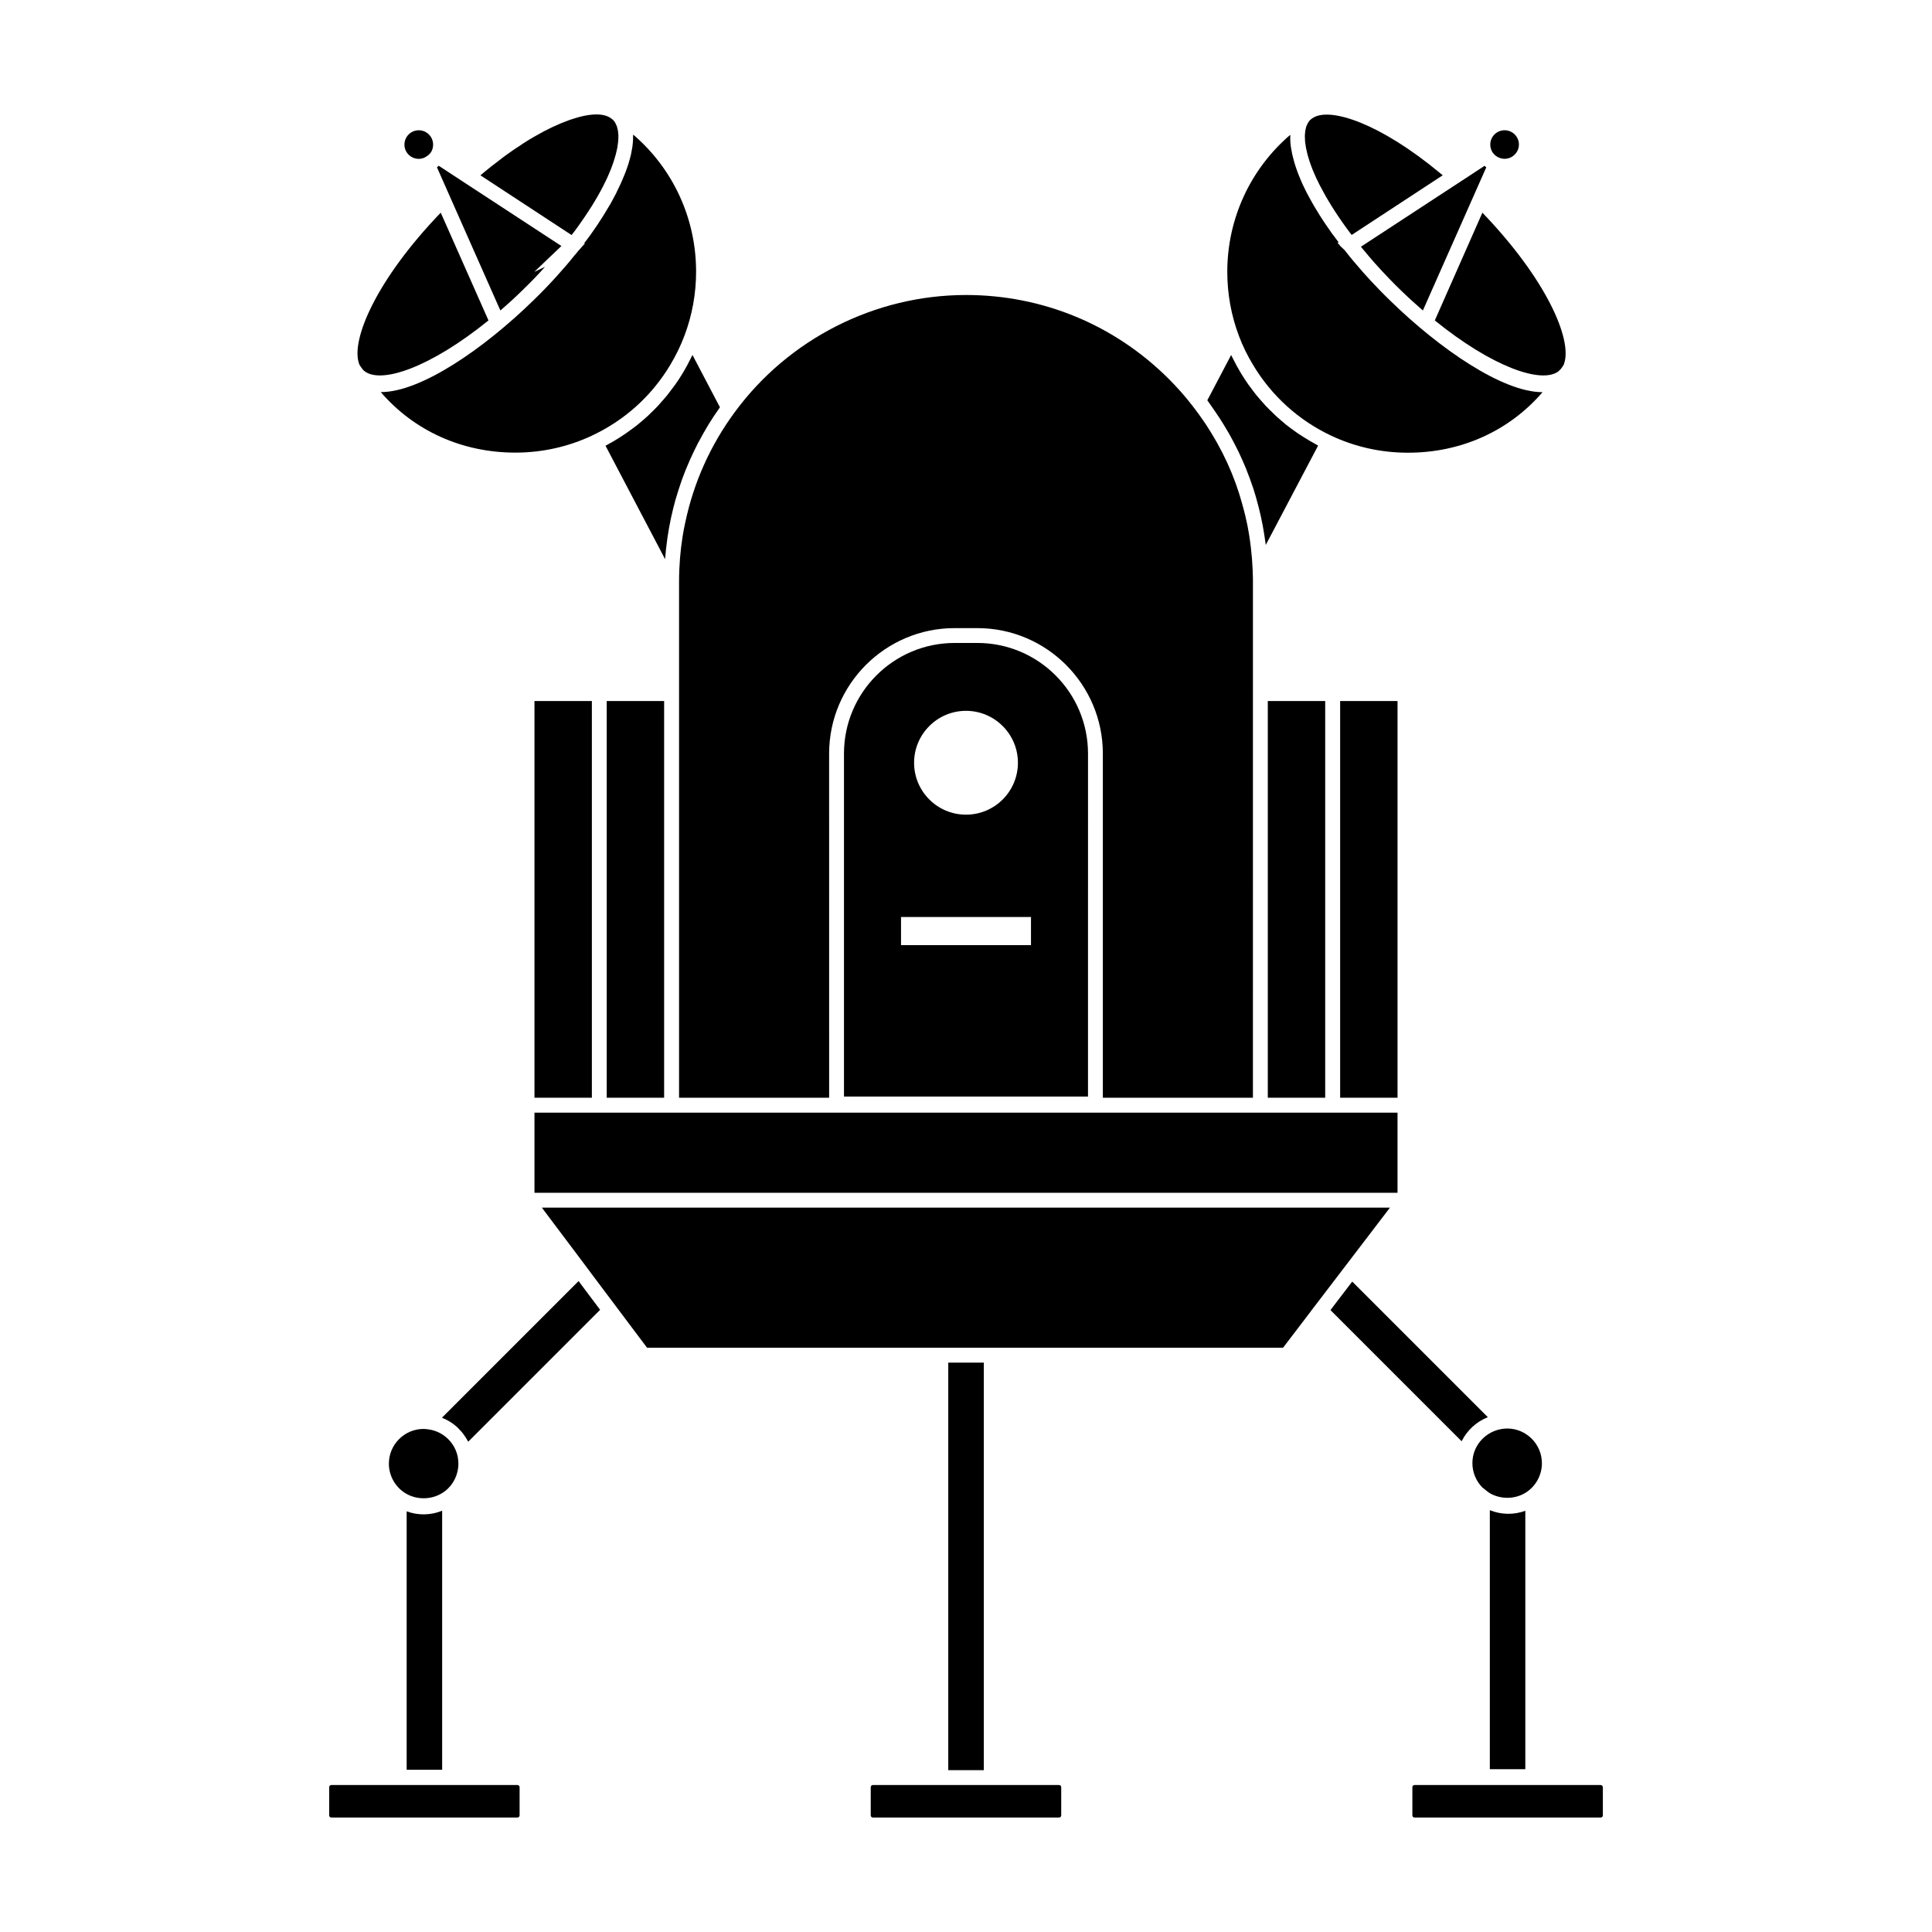 <?xml version="1.0" encoding="UTF-8"?>
<!-- Uploaded to: ICON Repo, www.iconrepo.com, Generator: ICON Repo Mixer Tools -->
<svg fill="#000000" width="800px" height="800px" version="1.1" viewBox="144 144 512 512" xmlns="http://www.w3.org/2000/svg">
 <g>
  <path d="m254.98 186.1c0.492 0 0.984-0.117 1.438-0.297l0.117-0.059c0.078-0.039 0.117-0.078 0.195-0.117 0.59-0.297 1.121-0.746 1.516-1.34 0.355-0.57 0.531-1.258 0.531-1.969 0-2.106-1.711-3.797-3.797-3.797-2.106 0-3.797 1.711-3.797 3.797-0.02 2.086 1.691 3.781 3.797 3.781z"/>
  <path d="m296.23 205.32c0.336-0.453 0.668-0.906 0.984-1.34 0.355-0.492 0.707-1.004 1.043-1.496 0.316-0.434 0.609-0.887 0.906-1.32 0.316-0.473 0.629-0.945 0.926-1.418 0.277-0.434 0.551-0.867 0.828-1.277 0.277-0.453 0.551-0.906 0.809-1.34 0.254-0.414 0.492-0.828 0.727-1.238 0.234-0.434 0.473-0.848 0.707-1.277 0.215-0.395 0.434-0.809 0.629-1.18 0.215-0.414 0.395-0.809 0.59-1.199 0.176-0.375 0.375-0.766 0.551-1.141 0.176-0.395 0.336-0.766 0.492-1.141 0.156-0.355 0.316-0.727 0.453-1.082 0.137-0.355 0.277-0.707 0.395-1.062 0.117-0.336 0.254-0.688 0.355-1.004 0.117-0.336 0.195-0.668 0.297-0.984 0.098-0.316 0.195-0.629 0.277-0.945 0.078-0.316 0.137-0.609 0.215-0.926 0.059-0.297 0.137-0.59 0.195-0.867 0.059-0.297 0.078-0.57 0.117-0.848 0.039-0.254 0.078-0.531 0.098-0.789 0.02-0.277 0.02-0.512 0.039-0.766 0-0.234 0.02-0.473 0.02-0.707 0-0.254-0.039-0.473-0.059-0.707-0.02-0.195-0.02-0.414-0.059-0.609-0.039-0.234-0.098-0.434-0.156-0.648-0.039-0.156-0.059-0.336-0.117-0.492-0.078-0.215-0.176-0.414-0.277-0.609-0.059-0.117-0.098-0.234-0.156-0.336-0.156-0.297-0.355-0.551-0.57-0.766-0.078-0.078-0.156-0.137-0.254-0.215l-0.176-0.137c-0.098-0.078-0.215-0.156-0.316-0.215l-0.176-0.117c-1.141-0.688-2.856-0.945-5-0.707-1.082 0.117-2.262 0.355-3.562 0.727-0.355 0.098-0.727 0.234-1.082 0.336-0.316 0.098-0.609 0.176-0.945 0.297-0.434 0.156-0.887 0.336-1.32 0.512-0.277 0.117-0.551 0.195-0.848 0.316-0.316 0.137-0.648 0.297-0.965 0.434-0.453 0.195-0.887 0.375-1.34 0.59-0.297 0.137-0.609 0.316-0.926 0.453-0.492 0.254-1.004 0.492-1.516 0.766-0.297 0.156-0.609 0.355-0.926 0.512-0.531 0.297-1.082 0.59-1.633 0.906-0.02 0-0.02 0.02-0.039 0.02-0.848 0.492-1.73 1.023-2.617 1.594-0.414 0.254-0.828 0.551-1.238 0.828-0.512 0.336-1.004 0.648-1.516 1.004-0.336 0.234-0.668 0.492-1.023 0.727-0.609 0.434-1.219 0.848-1.832 1.32-0.453 0.336-0.945 0.707-1.398 1.082-0.512 0.395-1.004 0.766-1.516 1.16-0.984 0.789-1.988 1.594-3.012 2.461l24.148 15.824c0.277-0.332 0.531-0.648 0.77-0.961z"/>
  <path d="m251.77 613h9.406v-68.645c-2.934 1.219-6.394 1.301-9.406 0.156z"/>
  <path d="m263.77 197.31 12.832 28.969c1.949-1.672 3.898-3.445 5.863-5.371l1.418-1.398c1.004-0.984 1.949-1.969 2.875-2.953 0.59-0.609 1.121-1.238 1.672-1.852l-2.856 1.359 7.203-6.867-2.32-1.516-26.414-17.277-3.777-2.481c-0.039 0.039-0.078 0.078-0.117 0.117-0.078 0.078-0.156 0.137-0.234 0.195-0.039 0.039-0.078 0.059-0.117 0.098z"/>
  <path d="m327.32 238.45c-0.078 0.176-0.176 0.355-0.277 0.551-0.629 1.258-1.277 2.5-1.988 3.68-0.648 1.082-1.32 2.125-2.047 3.148-0.234 0.336-0.512 0.668-0.746 1.004-0.492 0.668-0.984 1.32-1.496 1.969-0.316 0.395-0.648 0.746-0.965 1.121-0.492 0.57-0.965 1.121-1.477 1.672-0.355 0.375-0.727 0.746-1.102 1.121-0.512 0.512-1.004 1.004-1.535 1.496-0.395 0.355-0.809 0.707-1.199 1.062-0.531 0.453-1.062 0.906-1.613 1.359-0.434 0.336-0.867 0.668-1.301 0.984-0.551 0.414-1.121 0.828-1.691 1.219-0.453 0.316-0.906 0.609-1.359 0.906-0.59 0.375-1.18 0.746-1.77 1.102-0.473 0.277-0.945 0.551-1.438 0.809-0.297 0.156-0.57 0.336-0.848 0.473l15.785 30.051c0-0.059 0.02-0.137 0.02-0.195 0.117-1.594 0.297-3.168 0.512-4.742 0.039-0.297 0.078-0.59 0.117-0.887 0.234-1.555 0.512-3.109 0.828-4.644 0.059-0.234 0.117-0.492 0.156-0.727 0.355-1.594 0.727-3.168 1.18-4.742 0-0.02 0-0.02 0.02-0.039 0.453-1.574 0.965-3.129 1.496-4.664 0.078-0.234 0.156-0.492 0.254-0.727 0.531-1.477 1.121-2.914 1.75-4.348 0.117-0.277 0.234-0.531 0.355-0.809 0.648-1.438 1.34-2.875 2.066-4.289 0.078-0.156 0.176-0.336 0.277-0.492 0.727-1.379 1.516-2.754 2.32-4.094 0.078-0.137 0.156-0.254 0.234-0.395 0.848-1.379 1.73-2.715 2.676-4.035 0.098-0.137 0.176-0.277 0.277-0.414l-7.262-13.836c-0.094 0.094-0.152 0.234-0.211 0.352z"/>
  <path d="m239.19 240.47c0.039 0.078 0.078 0.195 0.098 0.234 0.156 0.277 0.355 0.531 0.57 0.828 0.117 0.156 0.234 0.316 0.355 0.492l0.254 0.234c4.41 3.699 17.672-0.926 32.984-13.344l-12.652-28.555c-16.945 17.613-23.852 33.594-21.668 39.949z"/>
  <path d="m265.48 531.91c0-0.609-0.059-1.199-0.176-1.852-0.707-3.484-3.387-6.219-6.75-7.066-0.473-0.117-0.984-0.195-1.477-0.254-0.316-0.039-0.551-0.059-0.809-0.059-5.078 0-9.211 4.133-9.211 9.211 0 2.973 1.457 5.785 3.879 7.5 3.266 2.32 7.852 2.203 11-0.234 2.227-1.695 3.543-4.414 3.543-7.246z"/>
  <path d="m307.34 195.11c-0.02 0.039-0.059 0.098-0.078 0.137-0.078 0.156-0.176 0.336-0.254 0.492-0.316 0.609-0.648 1.199-0.984 1.832-0.078 0.137-0.156 0.297-0.234 0.434-0.098 0.176-0.215 0.375-0.336 0.551-0.316 0.551-0.648 1.102-1.004 1.672-0.137 0.215-0.254 0.434-0.395 0.648-0.059 0.098-0.117 0.195-0.176 0.297-0.492 0.789-1.023 1.594-1.555 2.402-0.059 0.078-0.117 0.176-0.176 0.254-0.156 0.215-0.316 0.434-0.453 0.668-0.414 0.59-0.828 1.18-1.238 1.77-0.137 0.195-0.277 0.395-0.434 0.59-0.117 0.176-0.254 0.355-0.395 0.531-0.254 0.355-0.531 0.707-0.809 1.062l0.156 0.098-1.102 1.238v0.02l-0.648 0.707-0.789 0.984-0.02-0.02c-0.453 0.57-0.887 1.121-1.359 1.672-0.57 0.707-1.18 1.398-1.812 2.106-1.141 1.32-2.344 2.676-3.602 3.996-0.965 1.004-1.93 2.047-2.953 3.031l-1.418 1.398c-13.105 12.773-29.738 24.227-40.305 24.227h-0.059c8.797 10.234 21.531 16.039 35.641 16.039h0.395c6.965-0.059 13.699-1.574 19.996-4.527l0.02-0.02c6.477-3.051 12.145-7.457 16.629-12.949 1.496-1.832 2.875-3.777 4.094-5.844 1.438-2.402 2.695-4.981 3.699-7.637 2.047-5.434 3.09-11.141 3.09-16.984 0-14.148-6.141-27.316-16.688-36.328 0 0.277 0 0.551-0.02 0.828v0.355 0.137c-0.02 0.57-0.078 1.16-0.156 1.77 0 0.059-0.02 0.117-0.02 0.156-0.02 0.137-0.059 0.277-0.078 0.434-0.078 0.453-0.156 0.926-0.254 1.398-0.02 0.137-0.039 0.254-0.078 0.395-0.02 0.117-0.059 0.234-0.098 0.336-0.117 0.512-0.277 1.043-0.434 1.574-0.039 0.137-0.078 0.277-0.117 0.414-0.02 0.039-0.02 0.078-0.039 0.117-0.215 0.668-0.453 1.359-0.727 2.066-0.039 0.098-0.078 0.195-0.117 0.297-0.059 0.176-0.137 0.355-0.215 0.531-0.195 0.512-0.414 1.004-0.648 1.535-0.078 0.176-0.156 0.355-0.234 0.531-0.059 0.117-0.098 0.215-0.156 0.336-0.316 0.668-0.629 1.359-0.984 2.047-0.012 0.078-0.051 0.137-0.07 0.195z"/>
  <path d="m395.3 505.11h9.426v108h-9.426z"/>
  <path d="m538.29 519.57-35.938-35.938-4.84 6.336-0.926 1.219 34.758 34.758c1.457-2.91 3.934-5.195 6.945-6.375z"/>
  <path d="m512.35 464.04h-224.75l10.137 13.48 3.543 4.742 14.188 18.891h168.56l7.34-9.621h-0.02l2.914-3.801z"/>
  <path d="m568.18 617.05h-49.316c-0.316 0-0.57 0.254-0.57 0.57v7.477c0 0.316 0.254 0.57 0.57 0.57h49.34c0.316 0 0.57-0.254 0.57-0.57v-7.477c-0.023-0.316-0.277-0.57-0.594-0.57z"/>
  <path d="m261.12 519.71c0.039 0.02 0.078 0.039 0.137 0.059 0.688 0.277 1.359 0.609 1.988 1.004 0.02 0 0.02 0.02 0.039 0.02 0.668 0.414 1.277 0.887 1.871 1.418 0.078 0.078 0.156 0.176 0.234 0.254 0.453 0.434 0.887 0.906 1.277 1.398 0.156 0.195 0.277 0.414 0.434 0.609 0.297 0.414 0.551 0.828 0.789 1.277 0.059 0.098 0.137 0.195 0.195 0.316l34.953-34.953-5.707-7.617z"/>
  <path d="m324.88 286.29c-0.297 1.852-0.512 3.699-0.668 5.59-0.156 2.008-0.254 4.016-0.254 6.043v136.99h39.773l-0.004-91.199c0-18.344 14.918-33.258 33.258-33.258h6.023c18.344 0 33.258 14.918 33.258 33.258v91.199h39.773l0.004-136.72c0-0.668 0-1.34-0.039-2.008l-0.02-0.57v-0.117-0.137c-0.02-0.59-0.059-1.16-0.098-1.73-0.039-0.531-0.059-1.043-0.098-1.574-0.039-0.473-0.078-0.945-0.137-1.398-0.059-0.512-0.098-1.023-0.156-1.535-0.059-0.473-0.117-0.945-0.176-1.398-0.078-0.512-0.137-1.023-0.215-1.516-0.078-0.473-0.156-0.926-0.234-1.398-0.098-0.512-0.176-1.004-0.277-1.516-0.098-0.473-0.195-0.926-0.297-1.379-0.098-0.492-0.215-0.984-0.336-1.477-0.117-0.453-0.234-0.926-0.355-1.379-0.117-0.492-0.254-0.984-0.395-1.457-0.117-0.453-0.277-0.906-0.395-1.359-0.137-0.492-0.297-0.965-0.434-1.457-0.137-0.453-0.297-0.887-0.453-1.34-0.156-0.473-0.316-0.965-0.492-1.438-0.156-0.434-0.336-0.867-0.512-1.32-0.176-0.473-0.355-0.945-0.551-1.418-0.176-0.434-0.375-0.848-0.551-1.277-0.195-0.473-0.395-0.945-0.609-1.398-0.195-0.414-0.395-0.848-0.609-1.258-0.215-0.453-0.434-0.926-0.668-1.379-0.215-0.414-0.434-0.828-0.668-1.238-0.234-0.453-0.473-0.906-0.707-1.34-0.234-0.414-0.473-0.828-0.727-1.238-0.254-0.434-0.492-0.867-0.766-1.301-0.254-0.414-0.531-0.848-0.789-1.258-0.254-0.414-0.512-0.828-0.789-1.238-0.316-0.453-0.629-0.906-0.945-1.359-0.254-0.355-0.492-0.707-0.746-1.062-0.57-0.809-1.18-1.594-1.789-2.383-1.871-2.441-3.977-4.82-6.238-7.086-14.367-14.367-33.457-22.277-53.766-22.277-24.129 0-47.055 11.633-61.324 31.094-6.477 8.797-10.883 18.715-13.086 29.227-0.285 1.23-0.52 2.508-0.719 3.789z"/>
  <path d="m281.13 617.05h-49.32c-0.316 0-0.57 0.254-0.57 0.57v7.477c0 0.316 0.254 0.57 0.57 0.57h49.32c0.316 0 0.57-0.254 0.57-0.57v-7.477c0-0.316-0.258-0.57-0.57-0.57z"/>
  <path d="m424.66 617.05h-49.336c-0.316 0-0.57 0.254-0.57 0.57v7.477c0 0.316 0.254 0.57 0.57 0.57h49.34c0.316 0 0.57-0.254 0.57-0.57v-7.477c-0.004-0.316-0.258-0.57-0.574-0.57z"/>
  <path d="m504.66 209.38c0.137 0.156 0.277 0.336 0.395 0.492 1.043 1.258 2.106 2.519 3.188 3.758l0.02 0.02c1.32 1.477 2.676 2.934 4.074 4.387 0.492 0.512 0.984 1.004 1.457 1.477l1.438 1.418c1.969 1.91 3.918 3.68 5.844 5.352l12.613-28.477 4.191-9.465c-0.039-0.02-0.059-0.059-0.098-0.078-0.078-0.078-0.176-0.137-0.254-0.215-0.039-0.039-0.078-0.059-0.117-0.098l-3.777 2.481z"/>
  <path d="m552.62 531.78c0-5.078-4.133-9.211-9.211-9.211-0.254 0-0.473 0.02-0.707 0.039-4.133 0.336-7.519 3.367-8.324 7.32-0.117 0.629-0.176 1.238-0.176 1.832 0 2.383 0.945 4.684 2.578 6.375l1.34 1.082c0.297 0.254 0.629 0.453 0.965 0.648 3.031 1.594 6.848 1.418 9.684-0.59 2.394-1.711 3.852-4.508 3.852-7.496z"/>
  <path d="m285.64 460.1h228.72v-21.234h-228.72z"/>
  <path d="m476.04 240.65c4.898 8.207 12.062 14.719 20.742 18.812 6.258 2.934 13.008 4.469 20.016 4.508h0.375c14.09 0 26.785-5.785 35.621-16.039h-0.039c-10.547 0-27.18-11.434-40.266-24.188 0 0-0.02 0-0.02-0.02l-1.457-1.438c-0.512-0.512-1.004-1.004-1.516-1.535-1.516-1.555-2.934-3.09-4.211-4.527-1.711-1.93-3.387-3.918-4.941-5.922l-1.32-1.258 0.039-0.039-0.609-0.629 0.297-0.156c-0.215-0.297-0.453-0.59-0.668-0.887-0.176-0.254-0.355-0.492-0.551-0.746-0.098-0.137-0.195-0.277-0.316-0.414-0.098-0.137-0.195-0.277-0.297-0.395-0.316-0.453-0.629-0.906-0.945-1.359-0.137-0.215-0.297-0.414-0.434-0.629-0.156-0.215-0.297-0.453-0.453-0.668s-0.297-0.434-0.434-0.648c-0.297-0.453-0.59-0.906-0.867-1.34-0.078-0.137-0.176-0.277-0.254-0.414-0.059-0.078-0.098-0.156-0.137-0.234-0.156-0.234-0.297-0.492-0.453-0.727-0.254-0.414-0.492-0.828-0.746-1.238-0.137-0.234-0.277-0.453-0.395-0.688-0.059-0.098-0.117-0.215-0.176-0.316-0.059-0.098-0.098-0.176-0.156-0.277-0.297-0.531-0.57-1.062-0.867-1.594-0.059-0.117-0.137-0.234-0.195-0.355-0.078-0.156-0.156-0.336-0.254-0.492-0.098-0.215-0.195-0.414-0.297-0.609-0.215-0.453-0.434-0.906-0.648-1.34-0.078-0.176-0.156-0.336-0.215-0.492-0.098-0.215-0.195-0.414-0.277-0.629-0.195-0.434-0.375-0.867-0.531-1.301-0.078-0.195-0.156-0.395-0.234-0.59-0.02-0.078-0.059-0.137-0.078-0.215-0.02-0.059-0.039-0.098-0.059-0.156-0.277-0.746-0.512-1.457-0.727-2.164-0.059-0.195-0.098-0.375-0.156-0.551-0.117-0.434-0.234-0.848-0.336-1.277-0.039-0.137-0.078-0.277-0.098-0.414-0.039-0.137-0.059-0.297-0.098-0.434-0.098-0.434-0.176-0.867-0.234-1.301-0.02-0.137-0.059-0.297-0.078-0.434 0-0.059-0.02-0.117-0.02-0.156v-0.039c-0.078-0.57-0.117-1.121-0.137-1.672v-0.195-0.434c0-0.215-0.02-0.453 0-0.668-10.547 9.031-16.688 22.18-16.688 36.328 0 5.844 1.043 11.551 3.09 16.984 0.973 2.609 2.231 5.168 3.707 7.609z"/>
  <path d="m538.82 544.21v68.645h9.406v-68.488c-3.008 1.141-6.453 1.062-9.406-0.156z"/>
  <path d="m524.24 228.92c15.074 12.223 28.141 16.867 32.727 13.52l0.609-0.609 0.02 0.02c0.078-0.098 0.156-0.215 0.215-0.316 0.215-0.277 0.395-0.531 0.609-0.906l0.098-0.316c2.184-6.375-4.723-22.336-21.668-39.949z"/>
  <path d="m489.86 181.53c0.02 0.215 0.059 0.453 0.098 0.688 0.039 0.316 0.078 0.609 0.137 0.945 0.039 0.254 0.117 0.512 0.176 0.766 0.078 0.336 0.137 0.668 0.234 1.023 0.078 0.277 0.156 0.57 0.254 0.867 0.098 0.355 0.215 0.707 0.336 1.082 0.098 0.297 0.215 0.629 0.336 0.945 0.137 0.375 0.277 0.746 0.434 1.141 0.137 0.336 0.277 0.668 0.434 1.023 0.176 0.395 0.336 0.789 0.531 1.199 0.156 0.355 0.355 0.727 0.531 1.082 0.195 0.414 0.395 0.828 0.629 1.238 0.195 0.395 0.414 0.789 0.629 1.18 0.234 0.434 0.473 0.848 0.707 1.277 0.234 0.414 0.473 0.828 0.727 1.238 0.254 0.453 0.531 0.887 0.809 1.34 0.277 0.434 0.551 0.867 0.828 1.301 0.297 0.453 0.59 0.926 0.906 1.379s0.629 0.906 0.945 1.379c0.336 0.473 0.668 0.945 1.004 1.418 0.336 0.473 0.707 0.945 1.062 1.438 0.195 0.254 0.395 0.531 0.609 0.789l0.195-0.137 23.93-15.684c-0.234-0.195-0.492-0.395-0.727-0.59-15.883-13.188-29.008-17.477-33.594-14.66-0.137 0.098-0.297 0.195-0.453 0.297l-0.156 0.137c-0.078 0.078-0.156 0.156-0.254 0.215-0.215 0.234-0.414 0.492-0.57 0.789-0.059 0.078-0.078 0.195-0.137 0.297-0.098 0.215-0.215 0.434-0.297 0.668-0.039 0.137-0.059 0.277-0.098 0.414-0.059 0.234-0.117 0.473-0.156 0.727-0.02 0.156-0.02 0.355-0.039 0.512-0.02 0.254-0.059 0.512-0.059 0.789 0 0.195 0.02 0.414 0.02 0.609 0.02 0.289 0.02 0.582 0.039 0.879z"/>
  <path d="m541.16 185.74 0.059 0.02c2.598 1.141 5.312-0.867 5.312-3.445 0-2.106-1.711-3.797-3.797-3.797-2.106 0-3.797 1.711-3.797 3.797 0 0.707 0.195 1.379 0.551 1.988 0.43 0.648 1.004 1.141 1.672 1.438z"/>
  <path d="m479.98 329.78h15.211v105.13h-15.211z"/>
  <path d="m285.64 329.78h15.211v105.13h-15.211z"/>
  <path d="m499.15 329.78h15.211v105.13h-15.211z"/>
  <path d="m403.01 314.39h-6.023c-16.176 0-29.324 13.145-29.324 29.324v90.883h64.668l0.004-90.883c0-16.18-13.145-29.324-29.324-29.324zm-3.008 17.988c7.578 0 13.758 6.16 13.758 13.758 0 7.598-6.16 13.758-13.758 13.758s-13.758-6.16-13.758-13.758c0-7.598 6.18-13.758 13.758-13.758zm17.219 62.09h-34.441v-7.457h34.441z"/>
  <path d="m466.89 254.33c0.059 0.078 0.098 0.156 0.156 0.234 0.848 1.301 1.652 2.617 2.422 3.957 0.098 0.176 0.215 0.355 0.316 0.531 0.746 1.34 1.457 2.695 2.144 4.074 0.117 0.254 0.254 0.512 0.375 0.766 0.668 1.398 1.277 2.793 1.871 4.211 0.059 0.176 0.137 0.336 0.195 0.512 0.551 1.379 1.062 2.773 1.535 4.172 0.059 0.156 0.117 0.336 0.176 0.492 0.473 1.457 0.906 2.914 1.277 4.387 0.078 0.297 0.156 0.59 0.234 0.887 0.375 1.457 0.707 2.953 0.984 4.43 0.039 0.234 0.078 0.492 0.137 0.727 0.254 1.457 0.492 2.934 0.688 4.41 0.02 0.098 0.039 0.195 0.039 0.297l13.875-26.332c-0.277-0.156-0.551-0.316-0.828-0.473-0.492-0.277-1.004-0.551-1.496-0.848-0.59-0.355-1.16-0.707-1.73-1.062-0.473-0.316-0.945-0.609-1.418-0.926-0.551-0.395-1.102-0.789-1.652-1.18-0.453-0.336-0.906-0.668-1.34-1.023-0.531-0.434-1.043-0.867-1.555-1.32-0.414-0.355-0.848-0.727-1.238-1.102-0.512-0.473-1.004-0.965-1.496-1.457-0.375-0.375-0.766-0.746-1.141-1.141-0.492-0.531-0.965-1.082-1.438-1.633-0.336-0.395-0.668-0.746-0.984-1.141-0.512-0.629-0.984-1.277-1.477-1.949-0.254-0.336-0.512-0.668-0.766-1.023-0.707-1.023-1.398-2.066-2.027-3.129-0.727-1.219-1.398-2.461-2.027-3.738-0.078-0.176-0.176-0.336-0.254-0.492-0.059-0.117-0.117-0.234-0.176-0.375l-6.316 12.004c0.098 0.117 0.176 0.254 0.254 0.375 0.891 1.262 1.812 2.559 2.68 3.879z"/>
  <path d="m304.79 329.78h15.211v105.13h-15.211z"/>
 </g>
</svg>
